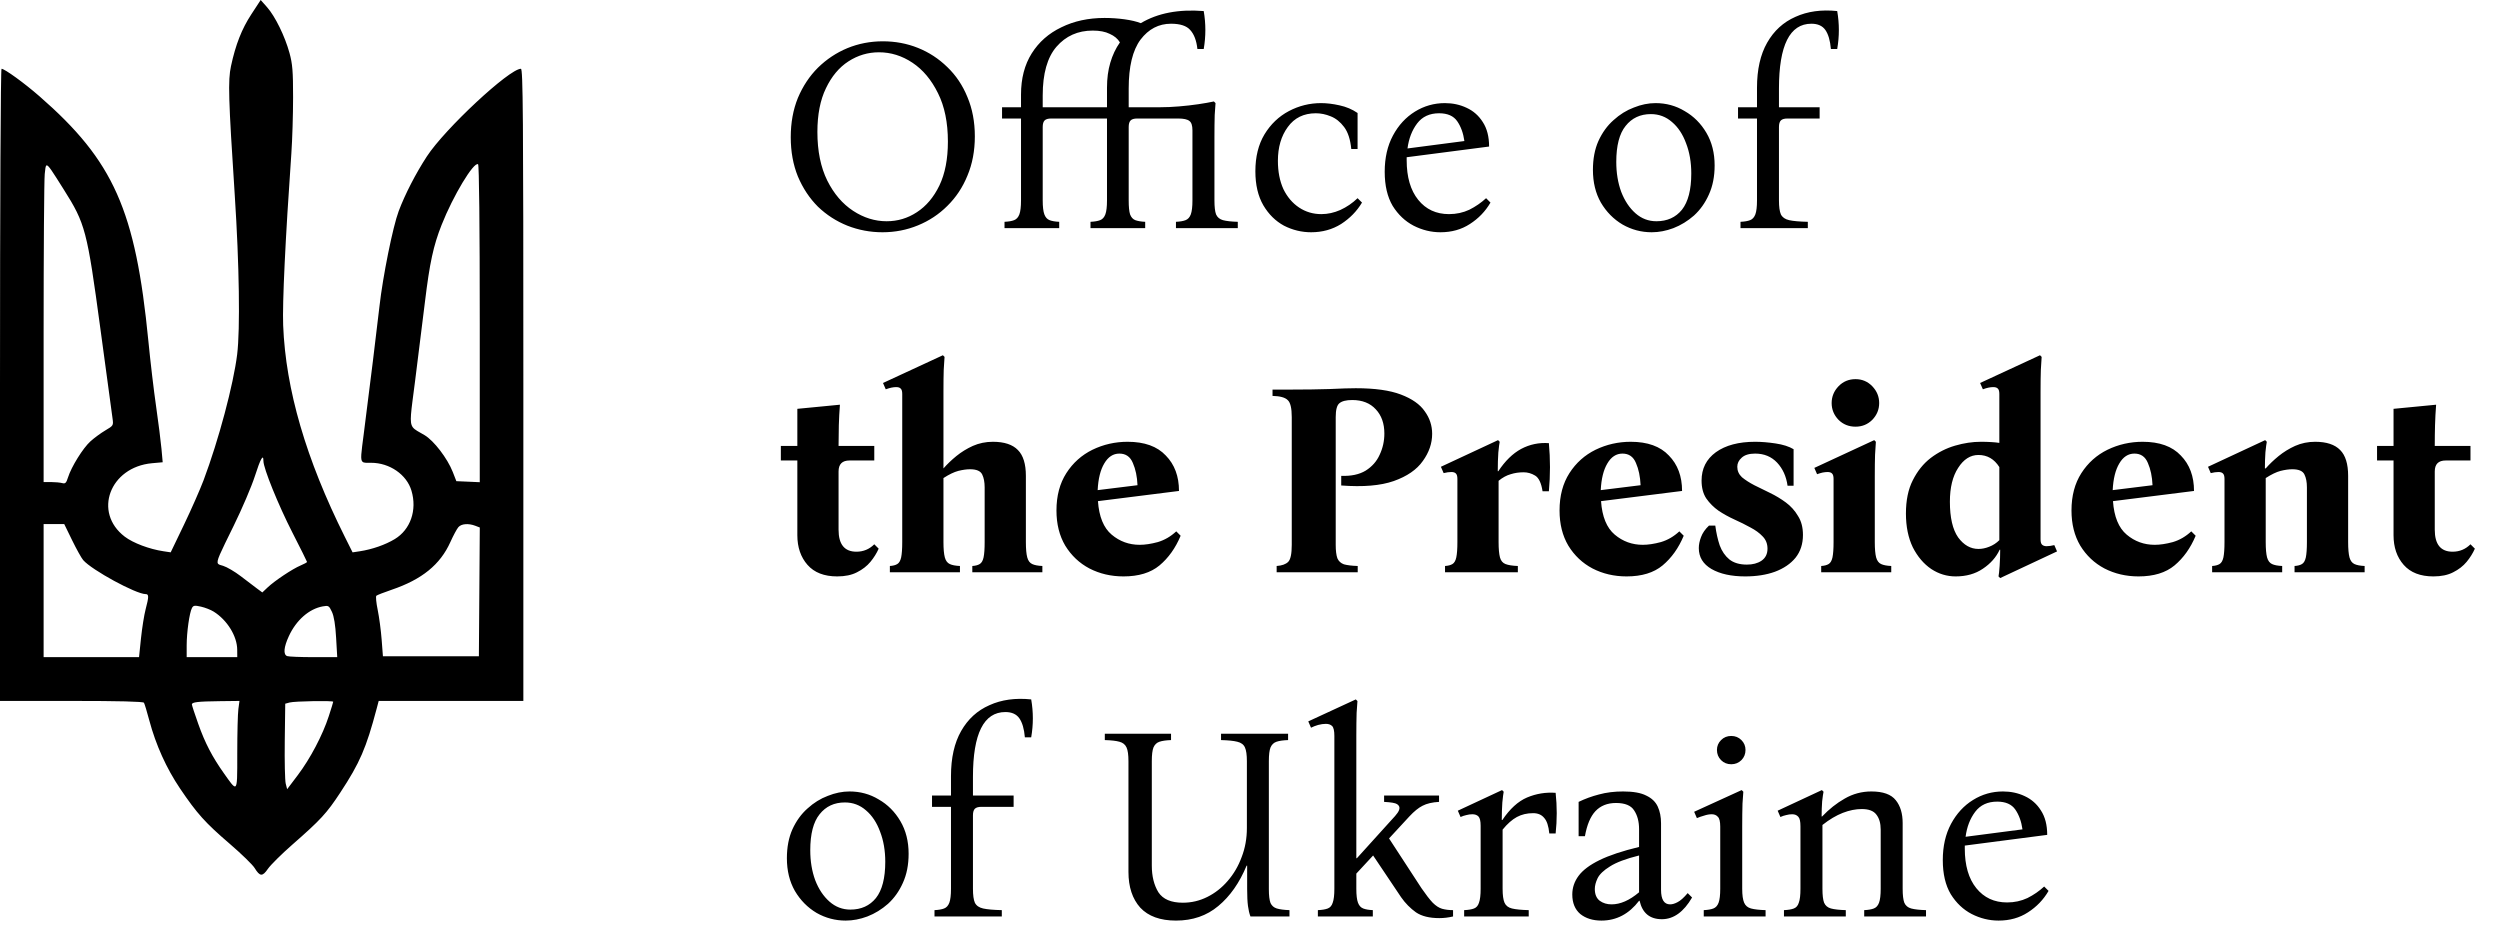 <svg width="94" height="35" viewBox="0 0 94 35" fill="none" xmlns="http://www.w3.org/2000/svg">
<path fill-rule="evenodd" clip-rule="evenodd" d="M8.685 2.487C8.86 1.674 9.09 1.089 9.45 0.538L9.802 0L10.042 0.271C10.348 0.618 10.712 1.361 10.885 1.992C10.998 2.404 11.02 2.677 11.02 3.661C11.02 4.308 10.991 5.257 10.955 5.77C10.729 8.991 10.614 11.394 10.647 12.232C10.741 14.642 11.505 17.263 12.966 20.187L13.257 20.769L13.532 20.727C13.995 20.656 14.486 20.485 14.841 20.271C15.435 19.913 15.689 19.178 15.471 18.449C15.291 17.844 14.651 17.402 13.955 17.401C13.79 17.401 13.689 17.411 13.634 17.365C13.541 17.287 13.583 17.046 13.677 16.314C13.9 14.576 14.171 12.381 14.268 11.517C14.394 10.393 14.771 8.524 14.99 7.94C15.228 7.306 15.632 6.522 16.05 5.881C16.727 4.844 19.15 2.586 19.586 2.586C19.665 2.586 19.678 4.263 19.678 14.47V26.355H16.959H14.239L14.165 26.635C13.769 28.131 13.53 28.684 12.795 29.801C12.281 30.583 12.063 30.82 10.983 31.766C10.584 32.116 10.176 32.521 10.075 32.666C9.867 32.969 9.774 32.963 9.573 32.636C9.497 32.513 9.076 32.104 8.637 31.726C7.711 30.93 7.41 30.595 6.769 29.647C6.257 28.888 5.86 28.009 5.614 27.089C5.527 26.76 5.436 26.461 5.413 26.423C5.385 26.378 4.47 26.355 2.686 26.355H0V14.47C0 7.61 0.025 2.586 0.058 2.586C0.173 2.586 0.916 3.124 1.485 3.621C4.275 6.054 5.097 7.901 5.579 12.824C5.653 13.585 5.784 14.696 5.871 15.293C5.957 15.891 6.047 16.605 6.072 16.88L6.117 17.381L5.716 17.417C4.126 17.562 3.493 19.266 4.69 20.178C5.005 20.418 5.616 20.648 6.145 20.727L6.418 20.768L6.919 19.726C7.194 19.153 7.524 18.403 7.654 18.059C8.223 16.543 8.777 14.463 8.918 13.32C9.033 12.38 8.997 9.947 8.828 7.358C8.588 3.677 8.569 3.03 8.685 2.487ZM3.775 12.363C3.273 8.65 3.211 8.413 2.396 7.123C1.971 6.449 1.818 6.198 1.751 6.219C1.71 6.232 1.702 6.352 1.682 6.542C1.659 6.767 1.64 9.465 1.64 12.538V18.125L1.919 18.125C2.072 18.126 2.261 18.143 2.338 18.164C2.456 18.196 2.491 18.161 2.558 17.949C2.684 17.55 3.118 16.851 3.399 16.596C3.541 16.467 3.795 16.281 3.963 16.182C4.264 16.005 4.269 15.997 4.231 15.73C4.21 15.58 4.005 14.065 3.775 12.363ZM18.039 18.131V12.173C18.039 8.468 18.015 6.2 17.976 6.176C17.812 6.074 17.036 7.363 16.604 8.457C16.296 9.237 16.157 9.877 15.979 11.343C15.889 12.085 15.722 13.431 15.606 14.334C15.453 15.535 15.383 15.875 15.52 16.064C15.597 16.169 15.737 16.227 15.963 16.361C16.314 16.569 16.824 17.235 17.025 17.748L17.159 18.092L17.599 18.111L18.039 18.131ZM10.994 20.024C10.463 18.985 9.905 17.608 9.905 17.335C9.905 17.047 9.796 17.239 9.583 17.904C9.46 18.288 9.102 19.127 8.787 19.768C8.264 20.835 8.124 21.099 8.199 21.196C8.23 21.236 8.297 21.247 8.389 21.275C8.53 21.318 8.829 21.493 9.052 21.664C9.275 21.836 9.549 22.044 9.66 22.126L9.863 22.276L10.064 22.086C10.332 21.833 11.001 21.388 11.302 21.262C11.436 21.206 11.545 21.146 11.545 21.13C11.545 21.114 11.297 20.616 10.994 20.024ZM3.128 21.06C3.063 20.985 2.876 20.649 2.712 20.314L2.415 19.705H2.027H1.64V22.207V24.709H3.434H5.228L5.301 24.001C5.342 23.612 5.42 23.121 5.475 22.911C5.601 22.433 5.601 22.338 5.476 22.338C5.113 22.338 3.451 21.433 3.128 21.06ZM18.04 19.834L17.871 19.769C17.613 19.671 17.349 19.692 17.236 19.82C17.18 19.883 17.044 20.136 16.934 20.381C16.553 21.229 15.866 21.788 14.726 22.175C14.438 22.273 14.179 22.374 14.151 22.4C14.123 22.425 14.146 22.666 14.202 22.935C14.257 23.205 14.324 23.706 14.35 24.05L14.398 24.676H16.202H18.006L18.023 22.255L18.04 19.834ZM8.919 24.429C8.917 23.92 8.541 23.312 8.033 22.996C7.924 22.928 7.71 22.844 7.557 22.81C7.319 22.756 7.269 22.764 7.217 22.862C7.123 23.039 7.02 23.77 7.019 24.264L7.019 24.709H7.97H8.921L8.919 24.429ZM12.68 24.709L12.638 23.982C12.611 23.499 12.558 23.172 12.481 23.007C12.371 22.772 12.351 22.761 12.135 22.8C11.621 22.893 11.138 23.318 10.861 23.919C10.669 24.334 10.645 24.611 10.796 24.669C10.853 24.691 11.3 24.709 11.79 24.709H12.68ZM8.921 28.314C8.921 27.573 8.94 26.828 8.963 26.66L9.004 26.355L8.257 26.364C7.439 26.374 7.215 26.4 7.215 26.487C7.215 26.519 7.322 26.846 7.453 27.214C7.709 27.937 7.981 28.46 8.428 29.089C8.651 29.404 8.774 29.587 8.841 29.569C8.928 29.545 8.921 29.18 8.921 28.314ZM12.362 26.929C12.454 26.647 12.529 26.403 12.529 26.386C12.529 26.338 11.073 26.363 10.889 26.414L10.725 26.459L10.707 27.858C10.697 28.627 10.714 29.35 10.743 29.465L10.797 29.674L11.193 29.15C11.664 28.528 12.133 27.637 12.362 26.929ZM69.079 0.416C69.162 0.892 69.162 1.367 69.079 1.842H68.842C68.814 1.525 68.745 1.288 68.635 1.129C68.525 0.971 68.349 0.892 68.108 0.892C67.295 0.892 66.889 1.704 66.889 3.33V4.032H68.418V4.456H67.209C67.092 4.456 67.01 4.48 66.961 4.528C66.913 4.576 66.889 4.659 66.889 4.776V7.534C66.889 7.775 66.913 7.951 66.961 8.061C67.016 8.171 67.12 8.244 67.271 8.278C67.43 8.313 67.664 8.333 67.974 8.34V8.578H65.443V8.34C65.594 8.333 65.715 8.313 65.804 8.278C65.894 8.244 65.959 8.171 66.001 8.061C66.042 7.951 66.063 7.775 66.063 7.534V4.456H65.35V4.032H66.063V3.299C66.063 2.617 66.19 2.052 66.445 1.605C66.7 1.157 67.054 0.833 67.509 0.633C67.963 0.427 68.487 0.354 69.079 0.416ZM37.77 8.578V8.34C37.921 8.333 38.042 8.313 38.131 8.278C38.221 8.244 38.286 8.171 38.328 8.061C38.369 7.951 38.39 7.775 38.39 7.534V4.456H37.677V4.032H38.39V3.557C38.39 2.951 38.524 2.434 38.793 2.007C39.061 1.58 39.433 1.253 39.908 1.026C40.383 0.792 40.924 0.675 41.53 0.675C41.785 0.675 42.036 0.692 42.284 0.726C42.532 0.761 42.736 0.809 42.894 0.871C43.528 0.492 44.316 0.341 45.26 0.416C45.342 0.892 45.342 1.367 45.26 1.842H45.022C44.988 1.525 44.898 1.288 44.753 1.129C44.616 0.971 44.375 0.892 44.03 0.892C43.569 0.892 43.187 1.091 42.883 1.491C42.587 1.89 42.439 2.503 42.439 3.33V4.032H43.638C43.851 4.032 44.082 4.022 44.33 4.001C44.578 3.981 44.819 3.953 45.053 3.919C45.287 3.884 45.483 3.85 45.642 3.815L45.704 3.877C45.697 3.932 45.687 4.08 45.673 4.321C45.666 4.556 45.663 4.835 45.663 5.158V7.534C45.663 7.775 45.683 7.951 45.724 8.061C45.773 8.171 45.859 8.244 45.983 8.278C46.114 8.313 46.3 8.333 46.541 8.34V8.578H44.216V8.34C44.368 8.333 44.488 8.313 44.578 8.278C44.667 8.244 44.733 8.171 44.774 8.061C44.815 7.951 44.836 7.775 44.836 7.534V4.9C44.836 4.721 44.798 4.604 44.722 4.549C44.647 4.487 44.505 4.456 44.299 4.456H42.76C42.642 4.456 42.56 4.48 42.512 4.528C42.463 4.576 42.439 4.659 42.439 4.776V7.534C42.439 7.775 42.456 7.951 42.491 8.061C42.532 8.171 42.598 8.244 42.687 8.278C42.784 8.313 42.908 8.333 43.059 8.34V8.578H41.003V8.34C41.155 8.333 41.275 8.313 41.365 8.278C41.455 8.244 41.52 8.171 41.561 8.061C41.602 7.951 41.623 7.775 41.623 7.534V4.456H39.526C39.409 4.456 39.326 4.48 39.278 4.528C39.23 4.576 39.206 4.659 39.206 4.776V7.534C39.206 7.775 39.227 7.951 39.268 8.061C39.309 8.171 39.375 8.244 39.464 8.278C39.554 8.313 39.674 8.333 39.826 8.34V8.578H37.77ZM39.206 3.588V4.032H41.623V3.299C41.623 2.954 41.664 2.641 41.747 2.359C41.83 2.076 41.95 1.821 42.109 1.594C42.026 1.456 41.899 1.35 41.727 1.274C41.561 1.191 41.348 1.15 41.086 1.15C40.528 1.15 40.074 1.353 39.722 1.759C39.378 2.159 39.206 2.768 39.206 3.588ZM33.193 1.553C33.661 1.553 34.102 1.635 34.515 1.801C34.928 1.966 35.297 2.207 35.621 2.524C35.944 2.834 36.196 3.209 36.375 3.65C36.561 4.091 36.654 4.583 36.654 5.127C36.654 5.671 36.561 6.164 36.375 6.605C36.196 7.045 35.944 7.424 35.621 7.741C35.304 8.058 34.935 8.302 34.515 8.474C34.095 8.647 33.651 8.733 33.183 8.733C32.721 8.733 32.28 8.65 31.86 8.485C31.447 8.319 31.079 8.082 30.755 7.772C30.438 7.455 30.187 7.076 30.001 6.636C29.822 6.195 29.732 5.702 29.732 5.158C29.732 4.614 29.822 4.122 30.001 3.681C30.187 3.24 30.438 2.861 30.755 2.545C31.079 2.228 31.447 1.983 31.86 1.811C32.28 1.639 32.725 1.553 33.193 1.553ZM33.338 8.319C33.751 8.319 34.13 8.206 34.474 7.979C34.825 7.751 35.108 7.417 35.321 6.976C35.535 6.529 35.641 5.978 35.641 5.324C35.641 4.607 35.517 4.001 35.269 3.505C35.022 3.003 34.701 2.62 34.309 2.359C33.916 2.097 33.496 1.966 33.048 1.966C32.635 1.966 32.253 2.08 31.902 2.307C31.55 2.534 31.268 2.872 31.055 3.319C30.841 3.76 30.734 4.308 30.734 4.962C30.734 5.678 30.858 6.288 31.106 6.791C31.354 7.286 31.678 7.665 32.077 7.927C32.477 8.189 32.897 8.319 33.338 8.319ZM48.277 8.485C48.6 8.65 48.941 8.733 49.299 8.733C49.719 8.733 50.095 8.629 50.425 8.423C50.756 8.209 51.018 7.941 51.211 7.617L51.045 7.452C50.852 7.638 50.635 7.786 50.394 7.896C50.16 7.999 49.923 8.051 49.682 8.051C49.372 8.051 49.093 7.968 48.845 7.803C48.597 7.638 48.401 7.407 48.256 7.111C48.118 6.808 48.049 6.453 48.049 6.047C48.049 5.537 48.173 5.113 48.421 4.776C48.669 4.432 49.02 4.259 49.475 4.259C49.661 4.259 49.847 4.297 50.033 4.373C50.226 4.449 50.394 4.583 50.539 4.776C50.684 4.969 50.773 5.244 50.808 5.602H51.045V4.249C50.846 4.111 50.618 4.015 50.363 3.96C50.115 3.905 49.885 3.877 49.671 3.877C49.244 3.877 48.841 3.977 48.462 4.177C48.084 4.377 47.777 4.669 47.543 5.055C47.316 5.434 47.202 5.895 47.202 6.439C47.202 6.949 47.302 7.376 47.502 7.72C47.702 8.058 47.96 8.313 48.277 8.485ZM54.162 8.733C53.811 8.733 53.473 8.65 53.15 8.485C52.833 8.319 52.571 8.072 52.364 7.741C52.165 7.403 52.065 6.976 52.065 6.46C52.065 5.936 52.168 5.482 52.375 5.096C52.581 4.711 52.857 4.411 53.201 4.197C53.546 3.984 53.921 3.877 54.327 3.877C54.623 3.877 54.895 3.936 55.143 4.053C55.398 4.17 55.601 4.349 55.753 4.59C55.911 4.831 55.99 5.138 55.99 5.51L52.891 5.912V6.026C52.891 6.66 53.036 7.156 53.325 7.514C53.614 7.872 54 8.051 54.482 8.051C54.758 8.051 55.013 7.996 55.247 7.886C55.481 7.768 55.691 7.624 55.877 7.452L56.042 7.617C55.849 7.948 55.591 8.216 55.267 8.423C54.951 8.629 54.582 8.733 54.162 8.733ZM54.11 4.259C53.752 4.259 53.477 4.387 53.284 4.642C53.091 4.897 52.971 5.21 52.922 5.582L55.061 5.303C55.02 5.007 54.93 4.759 54.792 4.559C54.654 4.359 54.427 4.259 54.11 4.259ZM63.344 4.177C63.014 3.977 62.648 3.877 62.249 3.877C61.98 3.877 61.708 3.932 61.433 4.043C61.157 4.146 60.903 4.304 60.668 4.518C60.434 4.724 60.245 4.986 60.1 5.303C59.962 5.613 59.894 5.974 59.894 6.388C59.894 6.856 59.993 7.266 60.193 7.617C60.4 7.968 60.672 8.244 61.009 8.443C61.347 8.636 61.712 8.733 62.104 8.733C62.373 8.733 62.645 8.681 62.92 8.578C63.203 8.468 63.461 8.309 63.695 8.103C63.929 7.889 64.115 7.627 64.253 7.317C64.398 7.001 64.47 6.636 64.47 6.222C64.47 5.754 64.367 5.344 64.16 4.993C63.954 4.642 63.681 4.37 63.344 4.177ZM63.241 7.886C63.007 8.175 62.686 8.319 62.28 8.319C61.984 8.319 61.722 8.22 61.495 8.02C61.268 7.82 61.089 7.552 60.958 7.214C60.834 6.877 60.772 6.501 60.772 6.088C60.772 5.475 60.889 5.024 61.123 4.735C61.357 4.439 61.674 4.29 62.073 4.29C62.376 4.29 62.642 4.39 62.869 4.59C63.096 4.783 63.272 5.048 63.396 5.386C63.527 5.723 63.592 6.102 63.592 6.522C63.592 7.135 63.475 7.589 63.241 7.886ZM33.038 20.63L32.873 20.465C32.687 20.651 32.463 20.744 32.201 20.744C31.753 20.744 31.53 20.468 31.53 19.917V17.727C31.53 17.451 31.668 17.314 31.943 17.314H32.873V16.766H31.53C31.53 16.505 31.533 16.246 31.54 15.991C31.547 15.737 31.561 15.478 31.581 15.217L29.98 15.372V16.766H29.36V17.314H29.98V20.124C29.98 20.578 30.108 20.95 30.362 21.239C30.617 21.529 30.989 21.673 31.478 21.673C31.774 21.673 32.022 21.622 32.222 21.518C32.428 21.415 32.597 21.284 32.728 21.126C32.859 20.967 32.962 20.802 33.038 20.63ZM38.573 20.382C38.573 20.637 38.59 20.83 38.625 20.96C38.659 21.084 38.721 21.167 38.811 21.208C38.9 21.25 39.028 21.274 39.193 21.281V21.518H36.559V21.281C36.676 21.274 36.769 21.25 36.837 21.208C36.906 21.167 36.955 21.084 36.982 20.96C37.01 20.83 37.023 20.637 37.023 20.382V18.326C37.023 18.126 36.992 17.965 36.931 17.841C36.868 17.71 36.717 17.644 36.476 17.644C36.345 17.644 36.197 17.665 36.032 17.706C35.873 17.748 35.687 17.837 35.474 17.975V20.382C35.474 20.637 35.491 20.83 35.526 20.96C35.56 21.084 35.622 21.167 35.712 21.208C35.801 21.25 35.928 21.274 36.094 21.281V21.518H33.459V21.281C33.577 21.274 33.669 21.25 33.738 21.208C33.807 21.167 33.855 21.084 33.883 20.96C33.91 20.83 33.924 20.637 33.924 20.382V14.814C33.924 14.71 33.904 14.642 33.862 14.607C33.828 14.573 33.773 14.555 33.697 14.555C33.642 14.555 33.58 14.562 33.511 14.576C33.449 14.59 33.38 14.611 33.304 14.638L33.201 14.4L35.453 13.357L35.515 13.419C35.508 13.522 35.498 13.684 35.484 13.905C35.477 14.118 35.474 14.39 35.474 14.721V17.613C35.612 17.455 35.773 17.3 35.959 17.148C36.145 16.997 36.352 16.869 36.579 16.766C36.813 16.663 37.065 16.611 37.333 16.611C37.76 16.611 38.074 16.715 38.273 16.921C38.473 17.121 38.573 17.445 38.573 17.892V20.382ZM40.962 21.374C41.348 21.573 41.775 21.673 42.243 21.673C42.815 21.673 43.266 21.535 43.597 21.26C43.934 20.978 44.199 20.606 44.392 20.144L44.227 19.979C44.02 20.172 43.789 20.306 43.535 20.382C43.28 20.451 43.053 20.485 42.853 20.485C42.453 20.485 42.102 20.358 41.799 20.103C41.496 19.848 41.324 19.428 41.283 18.843L44.33 18.46C44.33 17.91 44.165 17.465 43.834 17.128C43.511 16.783 43.032 16.611 42.398 16.611C41.93 16.611 41.489 16.711 41.076 16.911C40.67 17.111 40.343 17.403 40.095 17.789C39.847 18.175 39.723 18.643 39.723 19.194C39.723 19.704 39.833 20.144 40.053 20.516C40.281 20.888 40.584 21.174 40.962 21.374ZM41.52 17.427C41.665 17.179 41.854 17.055 42.088 17.055C42.33 17.055 42.498 17.172 42.595 17.407C42.698 17.641 42.757 17.92 42.77 18.244L41.272 18.429C41.293 18.002 41.376 17.668 41.52 17.427ZM48.002 21.518V21.281C48.202 21.267 48.346 21.215 48.436 21.126C48.526 21.036 48.57 20.823 48.57 20.485V15.681C48.57 15.344 48.519 15.13 48.415 15.041C48.319 14.945 48.13 14.893 47.847 14.886V14.648H48.57C49.073 14.648 49.545 14.642 49.986 14.628C50.426 14.607 50.757 14.597 50.977 14.597C51.694 14.597 52.258 14.676 52.672 14.834C53.092 14.993 53.391 15.203 53.57 15.464C53.756 15.719 53.849 16.002 53.849 16.312C53.849 16.67 53.732 17.011 53.498 17.334C53.271 17.658 52.906 17.91 52.403 18.088C51.907 18.261 51.249 18.316 50.43 18.254V17.892C50.802 17.906 51.108 17.841 51.349 17.696C51.59 17.544 51.766 17.345 51.876 17.097C51.993 16.849 52.052 16.584 52.052 16.301C52.052 15.922 51.945 15.62 51.731 15.392C51.518 15.158 51.222 15.041 50.843 15.041C50.616 15.041 50.454 15.082 50.358 15.165C50.268 15.241 50.223 15.413 50.223 15.681V20.485C50.223 20.706 50.244 20.874 50.285 20.991C50.333 21.102 50.416 21.177 50.533 21.219C50.657 21.253 50.829 21.274 51.05 21.281V21.518H48.002ZM54.333 21.281V21.518H57.071V21.281C56.871 21.274 56.716 21.25 56.606 21.208C56.502 21.167 56.433 21.084 56.399 20.96C56.365 20.83 56.347 20.637 56.347 20.382V18.078C56.499 17.954 56.65 17.872 56.802 17.83C56.953 17.782 57.115 17.758 57.287 17.758C57.439 17.758 57.584 17.799 57.721 17.882C57.859 17.965 57.952 18.161 58 18.471H58.238C58.293 17.865 58.293 17.262 58.238 16.663C57.866 16.635 57.518 16.708 57.194 16.88C56.878 17.052 56.592 17.331 56.337 17.717H56.316C56.316 17.455 56.323 17.221 56.337 17.014C56.358 16.808 56.375 16.673 56.389 16.611L56.327 16.549L54.178 17.551L54.281 17.789C54.391 17.761 54.488 17.748 54.571 17.748C54.646 17.748 54.701 17.765 54.736 17.799C54.777 17.834 54.798 17.903 54.798 18.006V20.382C54.798 20.637 54.784 20.83 54.756 20.96C54.729 21.084 54.681 21.167 54.612 21.208C54.543 21.25 54.45 21.274 54.333 21.281ZM61.159 21.673C60.691 21.673 60.264 21.573 59.878 21.374C59.5 21.174 59.197 20.888 58.969 20.516C58.749 20.144 58.639 19.704 58.639 19.194C58.639 18.643 58.763 18.175 59.011 17.789C59.259 17.403 59.586 17.111 59.992 16.911C60.405 16.711 60.846 16.611 61.314 16.611C61.948 16.611 62.427 16.783 62.75 17.128C63.081 17.465 63.246 17.91 63.246 18.46L60.199 18.843C60.24 19.428 60.412 19.848 60.715 20.103C61.018 20.358 61.37 20.485 61.769 20.485C61.969 20.485 62.196 20.451 62.451 20.382C62.706 20.306 62.936 20.172 63.143 19.979L63.308 20.144C63.115 20.606 62.85 20.978 62.513 21.26C62.182 21.535 61.731 21.673 61.159 21.673ZM61.005 17.055C60.77 17.055 60.581 17.179 60.436 17.427C60.292 17.668 60.209 18.002 60.188 18.429L61.686 18.244C61.672 17.92 61.614 17.641 61.511 17.407C61.414 17.172 61.245 17.055 61.005 17.055ZM64.351 21.394C64.674 21.58 65.098 21.673 65.621 21.673C66.041 21.673 66.413 21.615 66.737 21.498C67.068 21.374 67.326 21.198 67.512 20.971C67.698 20.737 67.791 20.451 67.791 20.113C67.791 19.831 67.729 19.593 67.605 19.401C67.488 19.201 67.336 19.032 67.15 18.894C66.964 18.757 66.765 18.636 66.551 18.533C66.344 18.429 66.148 18.333 65.962 18.244C65.776 18.147 65.621 18.047 65.497 17.944C65.38 17.834 65.322 17.703 65.322 17.551C65.322 17.421 65.377 17.307 65.487 17.21C65.597 17.107 65.766 17.055 65.993 17.055C66.331 17.055 66.606 17.169 66.82 17.396C67.033 17.624 67.164 17.913 67.212 18.264H67.439V16.89C67.267 16.787 67.04 16.715 66.758 16.673C66.482 16.632 66.227 16.611 65.993 16.611C65.373 16.611 64.881 16.742 64.516 17.004C64.158 17.265 63.979 17.62 63.979 18.068C63.979 18.337 64.037 18.56 64.154 18.739C64.278 18.918 64.433 19.073 64.619 19.204C64.805 19.328 65.005 19.438 65.218 19.535C65.432 19.631 65.632 19.731 65.818 19.834C66.004 19.931 66.155 20.041 66.272 20.165C66.396 20.289 66.458 20.444 66.458 20.63C66.458 20.83 66.382 20.981 66.231 21.084C66.086 21.181 65.904 21.229 65.683 21.229C65.408 21.229 65.187 21.164 65.022 21.033C64.864 20.902 64.743 20.726 64.661 20.506C64.585 20.279 64.53 20.031 64.495 19.762H64.258C64.113 19.9 64.013 20.044 63.958 20.196C63.903 20.341 63.875 20.478 63.875 20.609C63.875 20.947 64.034 21.208 64.351 21.394ZM70.492 20.382C70.492 20.637 70.509 20.83 70.543 20.96C70.578 21.084 70.64 21.167 70.729 21.208C70.819 21.25 70.946 21.274 71.111 21.281V21.518H68.477V21.281C68.594 21.274 68.687 21.25 68.756 21.208C68.825 21.167 68.873 21.084 68.901 20.96C68.928 20.83 68.942 20.637 68.942 20.382V18.006C68.942 17.903 68.921 17.834 68.88 17.799C68.846 17.765 68.79 17.748 68.715 17.748C68.66 17.748 68.598 17.755 68.529 17.768C68.467 17.782 68.398 17.803 68.322 17.83L68.219 17.593L70.471 16.549L70.533 16.611C70.526 16.715 70.516 16.876 70.502 17.097C70.495 17.31 70.492 17.582 70.492 17.913V20.382ZM69.768 16.043C69.514 16.043 69.3 15.957 69.128 15.785C68.956 15.606 68.87 15.396 68.87 15.155C68.87 14.914 68.956 14.704 69.128 14.524C69.3 14.345 69.514 14.256 69.768 14.256C70.016 14.256 70.226 14.345 70.399 14.524C70.571 14.704 70.657 14.914 70.657 15.155C70.657 15.396 70.571 15.606 70.399 15.785C70.226 15.957 70.016 16.043 69.768 16.043ZM77.345 20.733L77.242 20.496C77.132 20.523 77.035 20.537 76.952 20.537C76.883 20.537 76.828 20.52 76.787 20.485C76.746 20.451 76.725 20.382 76.725 20.279V14.721C76.725 14.39 76.729 14.118 76.736 13.905C76.749 13.684 76.76 13.522 76.766 13.419L76.704 13.357L74.452 14.4L74.556 14.638C74.7 14.583 74.831 14.555 74.948 14.555C75.024 14.555 75.079 14.573 75.114 14.607C75.155 14.642 75.175 14.71 75.175 14.814V16.653C75.086 16.639 74.983 16.628 74.866 16.622C74.749 16.615 74.621 16.611 74.483 16.611C74.167 16.611 73.843 16.659 73.512 16.756C73.182 16.852 72.875 17.007 72.593 17.221C72.317 17.434 72.094 17.713 71.921 18.058C71.749 18.395 71.663 18.812 71.663 19.308C71.663 19.797 71.749 20.22 71.921 20.578C72.1 20.93 72.331 21.201 72.614 21.394C72.896 21.58 73.202 21.673 73.533 21.673C73.932 21.673 74.273 21.577 74.556 21.384C74.845 21.191 75.055 20.954 75.186 20.671H75.207C75.207 20.878 75.2 21.081 75.186 21.281C75.172 21.48 75.158 21.611 75.144 21.673L75.207 21.735L77.345 20.733ZM74.793 20.558C74.656 20.613 74.521 20.64 74.39 20.64C74.094 20.64 73.839 20.496 73.626 20.206C73.419 19.91 73.316 19.462 73.316 18.863C73.316 18.333 73.419 17.91 73.626 17.593C73.832 17.269 74.087 17.107 74.39 17.107C74.721 17.107 74.983 17.259 75.175 17.562V20.31C75.065 20.42 74.938 20.503 74.793 20.558ZM80.408 21.673C79.94 21.673 79.513 21.573 79.127 21.374C78.749 21.174 78.446 20.888 78.218 20.516C77.998 20.144 77.888 19.704 77.888 19.194C77.888 18.643 78.012 18.175 78.26 17.789C78.508 17.403 78.835 17.111 79.241 16.911C79.654 16.711 80.095 16.611 80.563 16.611C81.197 16.611 81.676 16.783 81.999 17.128C82.33 17.465 82.495 17.91 82.495 18.46L79.448 18.843C79.489 19.428 79.661 19.848 79.964 20.103C80.267 20.358 80.618 20.485 81.018 20.485C81.218 20.485 81.445 20.451 81.7 20.382C81.955 20.306 82.185 20.172 82.392 19.979L82.557 20.144C82.364 20.606 82.099 20.978 81.762 21.26C81.431 21.535 80.98 21.673 80.408 21.673ZM80.254 17.055C80.019 17.055 79.83 17.179 79.685 17.427C79.541 17.668 79.458 18.002 79.437 18.429L80.935 18.244C80.921 17.92 80.863 17.641 80.76 17.407C80.663 17.172 80.495 17.055 80.254 17.055ZM88.341 20.96C88.307 20.83 88.29 20.637 88.29 20.382V17.892C88.29 17.445 88.19 17.121 87.99 16.921C87.79 16.715 87.477 16.611 87.05 16.611C86.781 16.611 86.53 16.663 86.296 16.766C86.069 16.869 85.862 16.997 85.676 17.148C85.49 17.3 85.328 17.455 85.191 17.613H85.16C85.16 17.407 85.166 17.203 85.18 17.004C85.201 16.804 85.218 16.673 85.232 16.611L85.17 16.549L83.021 17.551L83.124 17.789C83.235 17.761 83.331 17.748 83.414 17.748C83.489 17.748 83.544 17.765 83.579 17.799C83.62 17.834 83.641 17.903 83.641 18.006V20.382C83.641 20.637 83.627 20.83 83.6 20.96C83.572 21.084 83.524 21.167 83.455 21.208C83.386 21.25 83.293 21.274 83.176 21.281V21.518H85.81V21.281C85.645 21.274 85.518 21.25 85.428 21.208C85.339 21.167 85.277 21.084 85.242 20.96C85.208 20.83 85.191 20.637 85.191 20.382V17.975C85.404 17.837 85.59 17.748 85.748 17.706C85.914 17.665 86.062 17.644 86.193 17.644C86.434 17.644 86.585 17.71 86.647 17.841C86.709 17.965 86.74 18.126 86.74 18.326V20.382C86.74 20.637 86.726 20.83 86.699 20.96C86.671 21.084 86.623 21.167 86.554 21.208C86.485 21.25 86.392 21.274 86.275 21.281V21.518H88.91V21.281C88.744 21.274 88.617 21.25 88.527 21.208C88.438 21.167 88.376 21.084 88.341 20.96ZM92.89 20.465L93.055 20.63C92.979 20.802 92.876 20.967 92.745 21.126C92.614 21.284 92.445 21.415 92.239 21.518C92.039 21.622 91.791 21.673 91.495 21.673C91.006 21.673 90.634 21.529 90.379 21.239C90.124 20.95 89.997 20.578 89.997 20.124V17.314H89.377V16.766H89.997V15.372L91.598 15.217C91.578 15.478 91.564 15.737 91.557 15.991C91.55 16.246 91.547 16.505 91.547 16.766H92.89V17.314H91.96C91.684 17.314 91.547 17.451 91.547 17.727V19.917C91.547 20.468 91.77 20.744 92.218 20.744C92.48 20.744 92.704 20.651 92.89 20.465ZM33.038 30.058C32.707 29.858 32.342 29.759 31.943 29.759C31.674 29.759 31.402 29.814 31.127 29.924C30.851 30.027 30.596 30.186 30.362 30.399C30.128 30.606 29.939 30.867 29.794 31.184C29.656 31.494 29.587 31.856 29.587 32.269C29.587 32.737 29.687 33.147 29.887 33.498C30.094 33.849 30.366 34.125 30.703 34.325C31.041 34.517 31.406 34.614 31.798 34.614C32.067 34.614 32.339 34.562 32.614 34.459C32.897 34.349 33.155 34.19 33.389 33.984C33.623 33.77 33.809 33.508 33.947 33.199C34.092 32.882 34.164 32.517 34.164 32.103C34.164 31.635 34.061 31.225 33.854 30.874C33.648 30.523 33.376 30.251 33.038 30.058ZM32.935 33.767C32.7 34.056 32.38 34.201 31.974 34.201C31.678 34.201 31.416 34.101 31.189 33.901C30.962 33.701 30.782 33.433 30.652 33.095C30.528 32.758 30.466 32.383 30.466 31.969C30.466 31.356 30.583 30.905 30.817 30.616C31.051 30.32 31.368 30.172 31.767 30.172C32.07 30.172 32.336 30.271 32.563 30.471C32.79 30.664 32.966 30.929 33.09 31.267C33.221 31.604 33.286 31.983 33.286 32.403C33.286 33.016 33.169 33.471 32.935 33.767ZM38.773 27.723H38.535C38.508 27.407 38.439 27.169 38.329 27.011C38.219 26.852 38.043 26.773 37.802 26.773C36.989 26.773 36.583 27.586 36.583 29.211V29.913H38.112V30.337H36.903C36.786 30.337 36.704 30.361 36.655 30.409C36.607 30.457 36.583 30.54 36.583 30.657V33.416C36.583 33.657 36.607 33.832 36.655 33.942C36.71 34.053 36.814 34.125 36.965 34.159C37.124 34.194 37.358 34.214 37.668 34.221V34.459H35.137V34.221C35.288 34.214 35.409 34.194 35.498 34.159C35.588 34.125 35.653 34.053 35.695 33.942C35.736 33.832 35.757 33.657 35.757 33.416V30.337H35.044V29.913H35.757V29.18C35.757 28.498 35.884 27.933 36.139 27.486C36.394 27.038 36.748 26.714 37.203 26.515C37.657 26.308 38.181 26.236 38.773 26.298C38.856 26.773 38.856 27.248 38.773 27.723ZM42.874 34.128C43.177 34.452 43.625 34.614 44.217 34.614C44.844 34.614 45.374 34.431 45.808 34.066C46.249 33.701 46.604 33.195 46.872 32.548H46.893V33.426C46.893 33.694 46.903 33.908 46.924 34.066C46.944 34.218 46.975 34.349 47.017 34.459H48.484V34.221C48.284 34.214 48.126 34.194 48.008 34.159C47.898 34.125 47.819 34.056 47.771 33.953C47.73 33.843 47.709 33.67 47.709 33.436V28.622C47.709 28.381 47.73 28.209 47.771 28.105C47.819 27.995 47.895 27.923 47.998 27.889C48.102 27.854 48.246 27.834 48.432 27.827V27.589H45.911V27.827C46.18 27.834 46.383 27.854 46.521 27.889C46.666 27.923 46.762 27.995 46.81 28.105C46.858 28.209 46.883 28.381 46.883 28.622V31.132C46.883 31.525 46.817 31.89 46.686 32.227C46.562 32.565 46.387 32.865 46.159 33.126C45.939 33.381 45.684 33.581 45.395 33.725C45.106 33.87 44.799 33.942 44.475 33.942C44.035 33.942 43.728 33.812 43.556 33.55C43.391 33.281 43.308 32.947 43.308 32.548V28.622C43.308 28.381 43.329 28.209 43.37 28.105C43.418 27.995 43.494 27.923 43.597 27.889C43.701 27.854 43.845 27.834 44.031 27.827V27.589H41.541V27.827C41.783 27.834 41.965 27.854 42.089 27.889C42.22 27.923 42.309 27.995 42.358 28.105C42.406 28.209 42.43 28.381 42.43 28.622V32.785C42.43 33.35 42.578 33.798 42.874 34.128ZM50.998 33.416C50.998 33.657 51.019 33.832 51.06 33.942C51.102 34.053 51.167 34.125 51.257 34.159C51.346 34.194 51.467 34.214 51.618 34.221V34.459H49.552V34.221C49.711 34.214 49.834 34.194 49.924 34.159C50.014 34.125 50.075 34.053 50.11 33.942C50.151 33.832 50.172 33.657 50.172 33.416V27.672C50.172 27.479 50.144 27.355 50.089 27.3C50.034 27.245 49.955 27.217 49.852 27.217C49.762 27.217 49.666 27.231 49.562 27.258C49.466 27.286 49.377 27.32 49.294 27.362L49.191 27.124L50.978 26.298L51.04 26.36C51.033 26.415 51.023 26.563 51.009 26.804C51.002 27.045 50.998 27.331 50.998 27.661V32.269H51.019L52.29 30.864C52.421 30.726 52.507 30.626 52.548 30.564C52.596 30.495 52.62 30.433 52.62 30.378C52.62 30.323 52.589 30.275 52.527 30.234C52.465 30.192 52.303 30.165 52.042 30.151V29.913H54.108V30.151C53.853 30.165 53.647 30.213 53.488 30.296C53.337 30.371 53.171 30.506 52.992 30.698L52.228 31.525L53.447 33.395C53.612 33.636 53.753 33.818 53.87 33.942C53.987 34.059 54.105 34.135 54.222 34.17C54.346 34.204 54.483 34.221 54.635 34.221V34.459C54.463 34.5 54.29 34.521 54.118 34.521C53.746 34.521 53.454 34.449 53.24 34.304C53.027 34.152 52.841 33.963 52.682 33.736L51.629 32.166L50.998 32.847V33.416ZM55.052 34.221V34.459H57.48V34.221C57.204 34.214 56.994 34.194 56.849 34.159C56.712 34.125 56.619 34.053 56.57 33.942C56.522 33.832 56.498 33.657 56.498 33.416V31.194C56.677 30.974 56.856 30.816 57.035 30.719C57.214 30.623 57.417 30.575 57.645 30.575C57.824 30.575 57.962 30.633 58.058 30.75C58.161 30.86 58.227 31.057 58.254 31.339H58.492C58.547 30.829 58.547 30.32 58.492 29.81C58.12 29.783 57.762 29.841 57.417 29.986C57.08 30.13 56.77 30.413 56.488 30.833H56.467C56.467 30.592 56.474 30.371 56.488 30.172C56.508 29.965 56.526 29.831 56.539 29.769L56.477 29.707L54.814 30.482L54.917 30.719C54.993 30.685 55.066 30.661 55.135 30.647C55.21 30.626 55.286 30.616 55.362 30.616C55.458 30.616 55.534 30.643 55.589 30.698C55.644 30.754 55.672 30.871 55.672 31.05V33.416C55.672 33.657 55.651 33.832 55.61 33.942C55.575 34.053 55.513 34.125 55.424 34.159C55.334 34.194 55.21 34.214 55.052 34.221ZM60.213 34.614C59.89 34.614 59.624 34.531 59.418 34.366C59.218 34.194 59.118 33.949 59.118 33.633C59.118 33.378 59.197 33.144 59.356 32.93C59.514 32.717 59.776 32.52 60.141 32.341C60.506 32.162 61.002 31.997 61.629 31.845V31.174C61.629 30.891 61.567 30.657 61.443 30.471C61.326 30.285 61.098 30.192 60.761 30.192C60.437 30.192 60.179 30.296 59.986 30.502C59.8 30.702 59.669 31.015 59.593 31.442H59.356V30.151C59.597 30.034 59.852 29.941 60.12 29.872C60.396 29.796 60.699 29.759 61.029 29.759C61.408 29.759 61.697 29.81 61.897 29.913C62.104 30.01 62.248 30.148 62.331 30.327C62.414 30.506 62.455 30.716 62.455 30.957V33.457C62.455 33.822 62.569 34.004 62.796 34.004C62.879 34.004 62.972 33.977 63.075 33.922C63.185 33.867 63.312 33.753 63.457 33.581L63.622 33.746C63.306 34.29 62.927 34.562 62.486 34.562C62.032 34.562 61.753 34.331 61.649 33.87H61.629C61.25 34.366 60.778 34.614 60.213 34.614ZM60.596 34.004C60.926 34.004 61.27 33.853 61.629 33.55V32.166C61.133 32.289 60.768 32.427 60.533 32.579C60.299 32.723 60.144 32.871 60.069 33.023C60 33.168 59.965 33.302 59.965 33.426C59.965 33.626 60.027 33.774 60.151 33.87C60.275 33.96 60.423 34.004 60.596 34.004ZM65.58 33.942C65.532 33.832 65.507 33.657 65.507 33.416V31.07C65.507 30.74 65.511 30.454 65.518 30.213C65.532 29.972 65.542 29.824 65.549 29.769L65.487 29.707L63.7 30.523L63.803 30.761C63.886 30.726 63.975 30.695 64.072 30.668C64.175 30.633 64.271 30.616 64.361 30.616C64.457 30.616 64.533 30.647 64.588 30.709C64.65 30.764 64.681 30.888 64.681 31.081V33.416C64.681 33.657 64.66 33.832 64.619 33.942C64.578 34.053 64.512 34.125 64.423 34.159C64.333 34.194 64.213 34.214 64.061 34.221V34.459H66.386V34.221C66.151 34.214 65.969 34.194 65.838 34.159C65.714 34.125 65.628 34.053 65.58 33.942ZM64.712 28.581C64.815 28.684 64.943 28.736 65.094 28.736C65.246 28.736 65.373 28.684 65.477 28.581C65.58 28.477 65.631 28.35 65.631 28.198C65.631 28.054 65.58 27.93 65.477 27.827C65.373 27.723 65.246 27.672 65.094 27.672C64.943 27.672 64.815 27.723 64.712 27.827C64.609 27.93 64.557 28.054 64.557 28.198C64.557 28.35 64.609 28.477 64.712 28.581ZM71.54 33.416C71.54 33.657 71.561 33.832 71.602 33.942C71.65 34.053 71.737 34.125 71.861 34.159C71.991 34.194 72.177 34.214 72.418 34.221V34.459H70.094V34.221C70.246 34.214 70.366 34.194 70.456 34.159C70.545 34.125 70.611 34.053 70.652 33.942C70.693 33.832 70.714 33.657 70.714 33.416V31.194C70.714 30.953 70.659 30.764 70.549 30.626C70.445 30.488 70.263 30.42 70.001 30.42C69.774 30.42 69.536 30.468 69.288 30.564C69.04 30.661 68.785 30.812 68.524 31.019V33.416C68.524 33.657 68.544 33.832 68.586 33.942C68.634 34.053 68.72 34.125 68.844 34.159C68.975 34.194 69.161 34.214 69.402 34.221V34.459H67.077V34.221C67.236 34.214 67.36 34.194 67.449 34.159C67.539 34.125 67.601 34.053 67.635 33.942C67.677 33.832 67.697 33.657 67.697 33.416V31.07C67.697 30.884 67.67 30.764 67.615 30.709C67.559 30.647 67.484 30.616 67.387 30.616C67.312 30.616 67.236 30.626 67.16 30.647C67.091 30.661 67.019 30.685 66.943 30.719L66.84 30.482L68.503 29.707L68.565 29.769C68.551 29.831 68.534 29.951 68.513 30.13C68.5 30.309 68.493 30.499 68.493 30.698H68.513C68.775 30.423 69.057 30.199 69.361 30.027C69.67 29.848 70.004 29.759 70.363 29.759C70.803 29.759 71.11 29.869 71.282 30.089C71.454 30.302 71.54 30.588 71.54 30.947V33.416ZM74.134 34.366C74.457 34.531 74.795 34.614 75.146 34.614C75.566 34.614 75.935 34.511 76.252 34.304C76.575 34.097 76.834 33.829 77.026 33.498L76.861 33.333C76.675 33.505 76.465 33.65 76.231 33.767C75.997 33.877 75.742 33.932 75.466 33.932C74.984 33.932 74.599 33.753 74.309 33.395C74.02 33.037 73.876 32.541 73.876 31.907V31.794L76.975 31.391C76.975 31.019 76.896 30.712 76.737 30.471C76.586 30.23 76.382 30.051 76.128 29.934C75.88 29.817 75.608 29.759 75.311 29.759C74.905 29.759 74.53 29.865 74.186 30.079C73.841 30.292 73.566 30.592 73.359 30.977C73.152 31.363 73.049 31.818 73.049 32.341C73.049 32.858 73.149 33.285 73.349 33.622C73.555 33.953 73.817 34.201 74.134 34.366ZM74.268 30.523C74.461 30.268 74.736 30.141 75.095 30.141C75.411 30.141 75.639 30.241 75.776 30.44C75.914 30.64 76.004 30.888 76.045 31.184L73.906 31.463C73.955 31.091 74.075 30.778 74.268 30.523Z" fill="black"/>
</svg>
